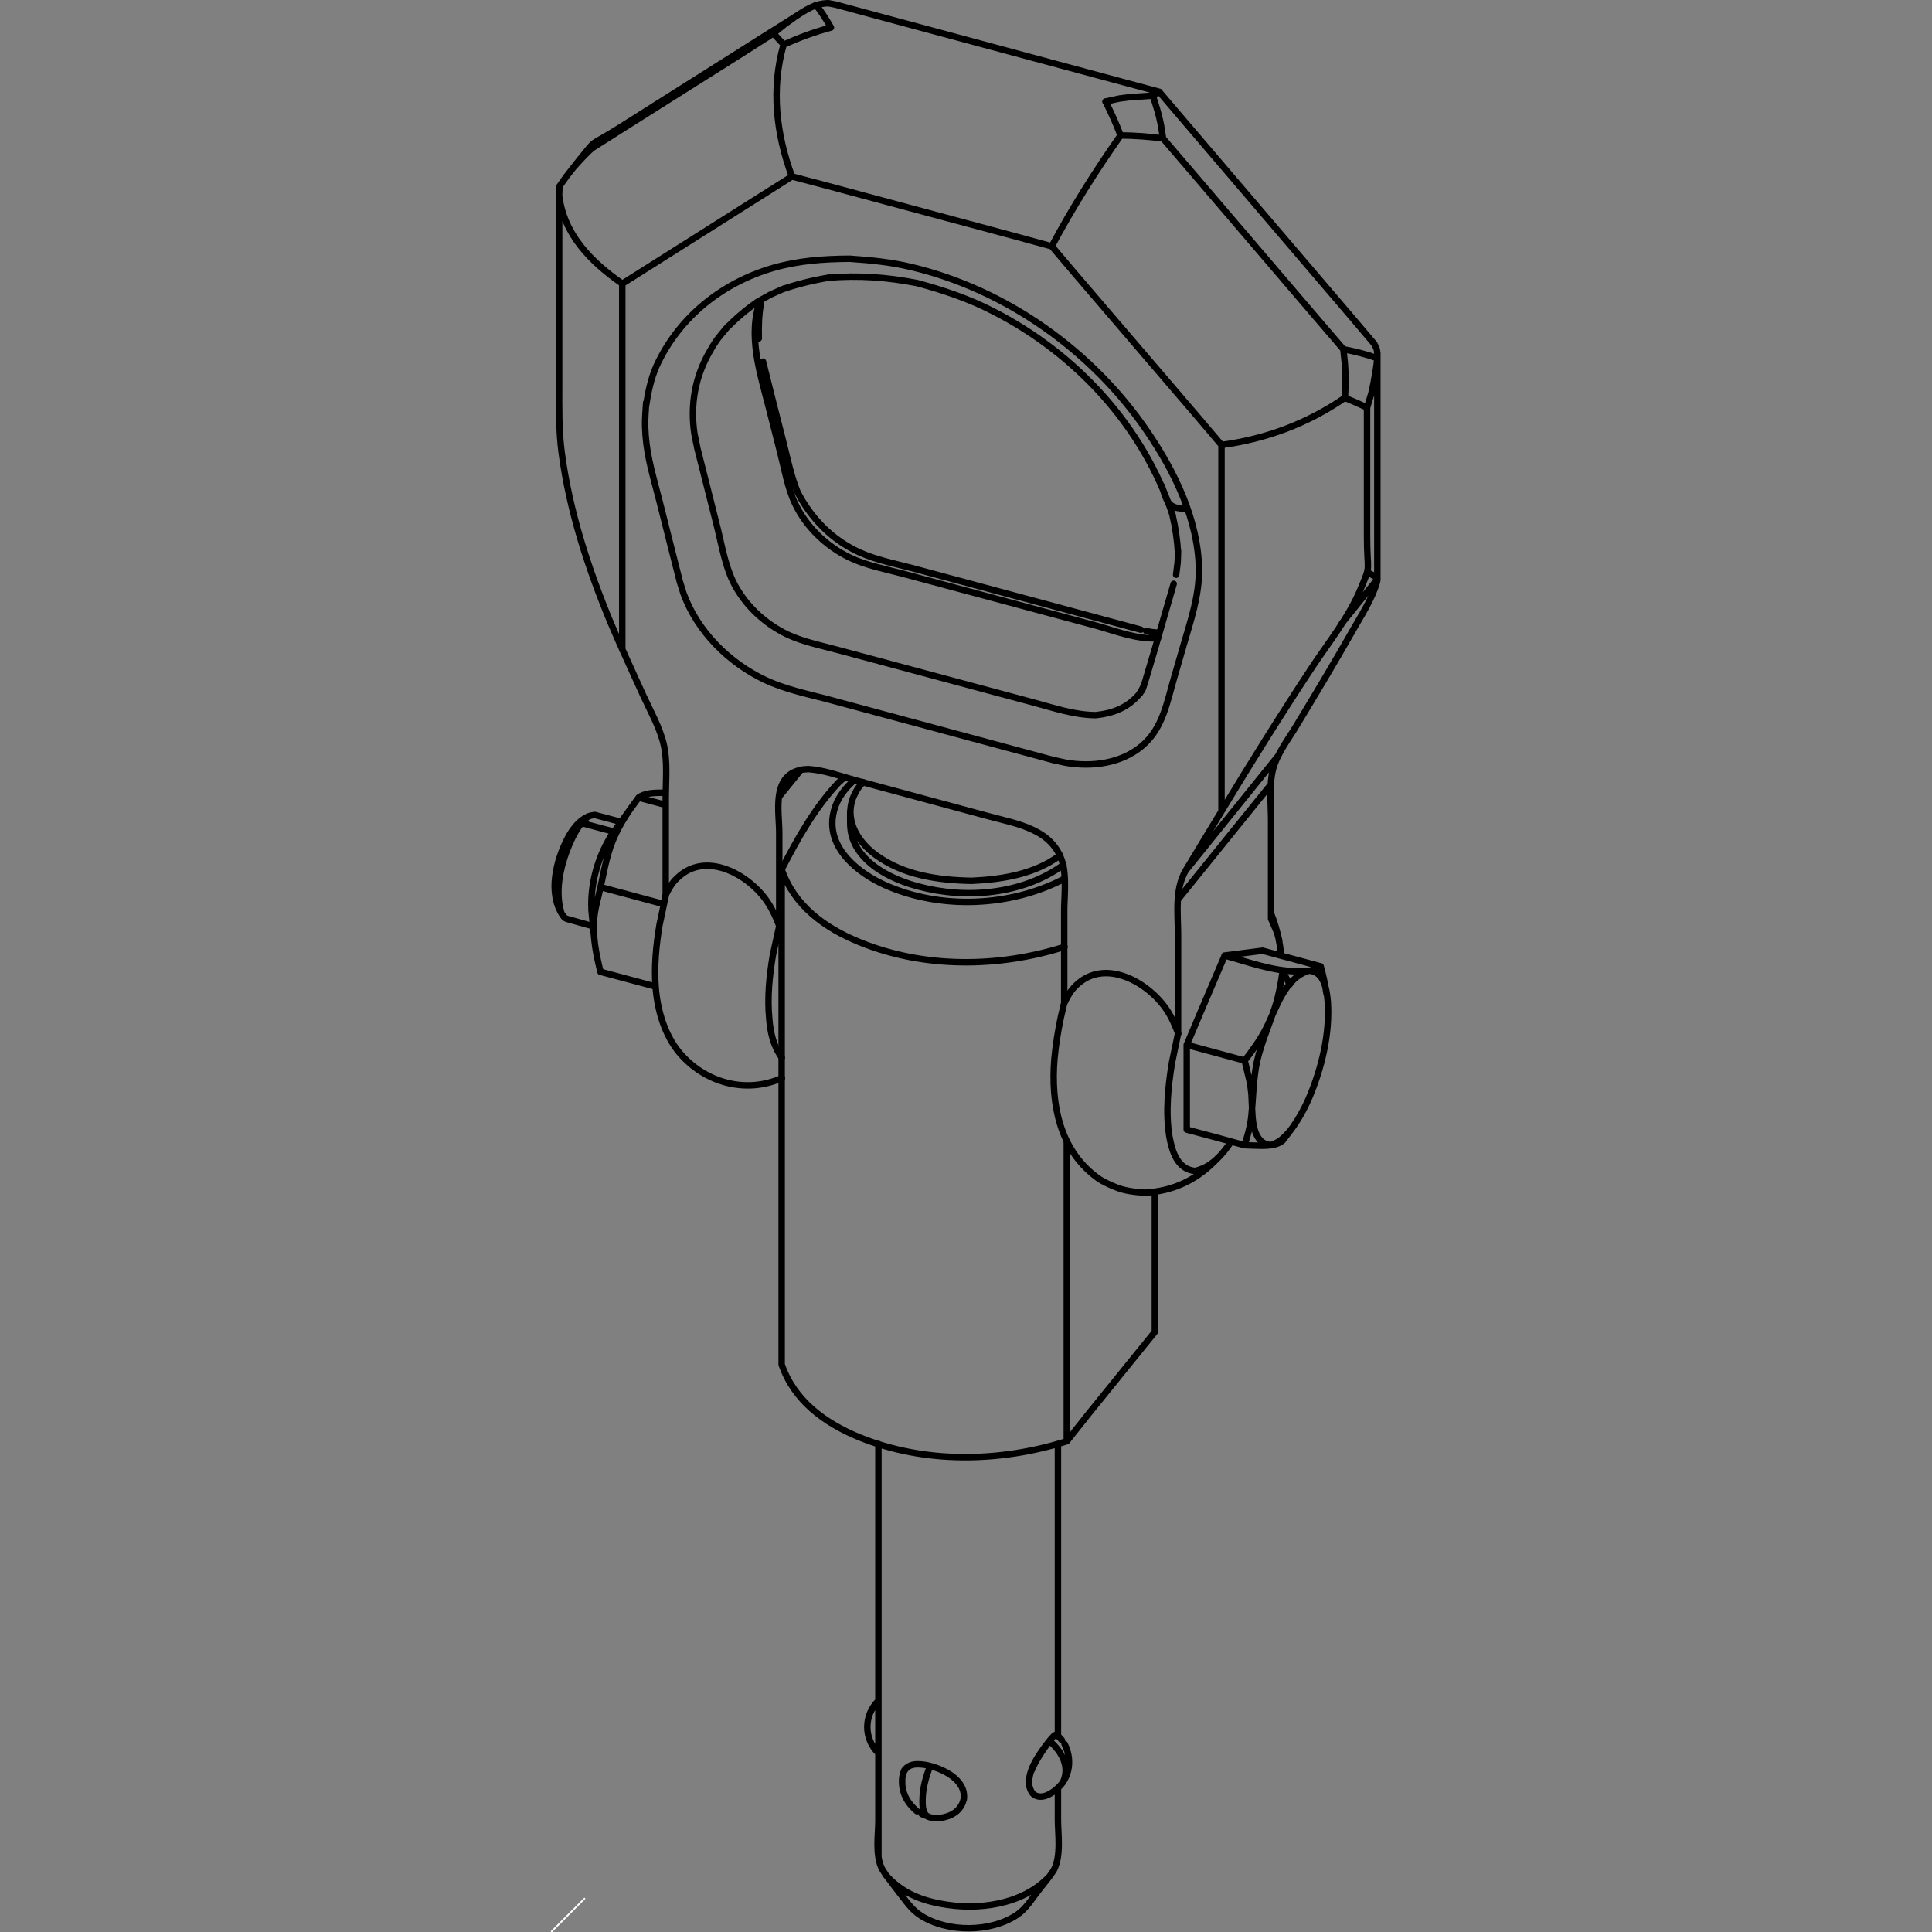 <svg xmlns="http://www.w3.org/2000/svg" xmlns:xlink="http://www.w3.org/1999/xlink"
    viewBox="0 0 1200 1200" enable-background="new 0 0 1200 1200">
    <rect x="0" y="0" width="1200" height="1200" fill="#808080" stroke="none"/>
    <style type="text/css">.st0{fill:none;} .st1{fill:none;stroke:#000000;stroke-linecap:round;stroke-width:4;} .st2{clip-path:url(#SVGID_2_);} .st3{fill:none;stroke:#FFFFFF;stroke-miterlimit:10;}</style>
    <path class="st0" d="M857.6 0h-515.2v1199.9h515.3l-.1-1199.9z"/>
    <path class="st1"
        d="M407 612.7l-34-9.1M413.3 499.9l-16.7-4.5M412.1 561.5l-39.1-10.5M381.4 516.6l-20.2-5.4M801.1 611.5l-4.5-8.3M773 658.7l-35.9-9.7M385.7 510.5l-16.2-4.3c-7.4.4-13.6 8-16.7 14.1-7.3 13.7-12.8 34.7-3 48.6.9 1.3 1.6 1.7 3.2 2.1l15.4 4.3M413.3 492.4c-4.9 0-10.9-.2-15.3 2.1l-1.4 1-5.4 7.4c-3.3 4.8-6.4 9.9-8.9 15.3-5.1 10.7-6.8 21.4-9.3 32.9-1.6 7.3-3.8 13.8-4.1 21.3-.6 10.7 1.5 20.9 4.1 31.3M369.2 583.8l-1.8-18.3-.1-4c0-13 3.6-26.7 9.8-38.1l2.1-3.8 12.1-16.8M365.5 507c-5 4-8.2 9.4-10.8 15.1-6 13.1-10.4 30.1-6.2 44.4M820.2 600.2l-36-9.7-23.5 3M737.1 701.6v-52.6l8.7-20.6 6.1-14.3 8.8-20.6M820.2 600.2c-4 3.3-9.6 3-14.4 3.1-15.5-.1-30.4-5.8-45.2-9.8M737.1 701.6l18 4.8 17.9 4.9 4.9.2c5.2.1 13 .8 17.7-2.3l1.1-.8 4.5-5.9c4.9-6.4 8.7-13.3 11.9-20.6 7.8-18.4 13-39.8 11.6-59.8-.7-7.7-2.3-18.7-11.6-19.2-15.2 4.3-20.5 23.8-26.9 36.2-3.6 7-8.2 13.3-13.1 19.6M773 711.3c2-6.1 3.7-12.2 4.3-18.6 1.1-11.3 1.1-22.2 3.4-33.2 2.7-12 7.6-22.8 11.4-34.5 2.3-7.2 3.5-14.4 4.6-21.8M823.9 617c-.8-5.7-2.1-11.2-3.6-16.8M801.1 702.6c-3.5 4-6.5 7-11.7 8.6-11.5-.7-11.5-16.4-11.8-25l-.3-6.6-.8-6.7-3.4-14.1M484.1 494.6l13.3-16.4M386.5 176.2v227.4M491.9 109.6l-105.4 66.6M731.8 558.5l57.6-71.3M736.6 540.5l57.5-71.3M833.4 387.2l22.1-27.4M707.8 430.9l2.2-4M764.7 709c-5.4 8.2-12.5 16.2-22.5 18.3-10.9-1.1-14.2-12.1-15.9-21.5-2.4-15.2-.8-31 1.7-46.1l3.7-17.7v-61.2c0-13.1-2.2-28.2 4.8-40.2l11.1-18.4 11.1-18.3c18.2-30.1 36.7-59.8 56.1-89.2 10.6-16 23.3-31.6 30.6-49.5 6.4-15.3 3.7-9.2 3.7-32v-80l2.7-8.9c1.1-4.6 2.1-10.1 2.8-14.7.5-3.6 1.6-9.5.3-13.4l-1.4-2.7-14.4-17-104.6-122.5-14.5-17-21.6-5.8-158.1-42.6-21.5-5.8-4.2-.8c-8.7.1-14.3 4.3-21.5 8.9l-18.9 11.9-88.1 55.7c-22.3 14.1-14.1 6.1-26.6 21.3l-7.7 9.8-4.3 6.1-.2 5.1v118.4c0 14.3-.3 28.1 1.6 42.2 4.8 36.2 16.4 71.7 30.4 105.4 6.4 15.2 13.4 30 20.2 45.1 4.2 9.2 10.4 20.1 12.8 30.7 2.4 10.2 1.2 22.7 1.2 32.5v61.2l-3.8 17.9c-2.2 13-3.5 26.5-2.4 39.7 1.2 13.9 5.5 28.7 14.5 39.7 15.7 18.8 41.3 26.1 63.9 16M756.8 718.8c-12.5 13.6-27.6 21.1-46 22-6.2-.5-12.5-1.1-18.2-3.6-3.5-1.4-8.6-3.7-11.8-6.3-22.9-17.3-28.1-45.7-25.9-73 .8-8.7 2.2-17.5 4-26l2.1-9v-58.2c0-6.1 1.5-20.6-1.1-29.1-6.2-20.6-28-23.8-45.8-28.6l-83.3-22.5c-9.7-2.7-18.8-6.1-28.7-6.8-2.9.2-3.8.1-6.6 1-16 5-11.5 26.2-11.5 38.3v58.3l-3.9 17.7c-2.2 13-3.6 26.5-2.3 39.7.7 8.7 2.5 16.9 7.8 24.2M661.1 622.9c1.9-4 4-7.8 7.3-10.9 17.9-17.3 44.8-1.9 56.2 15.1 3.2 4.7 5.2 9.7 7.3 14.9M413.3 556.2c2-4 4-7.8 7.3-10.8 17.8-17.4 44.9-2.1 56.2 15 3.2 4.8 5.3 9.6 7.3 14.9M386.5 176.2c-19.4-13.5-36.6-30.7-39.3-55.4M493.1 11l-5.5 3.9-7.3 5.9-18.8 12-74.3 46.9-18.8 11.9c-3 2.1-8.6 8.4-11.4 11.5M506.8 3c3.6 4.5 6.5 9.2 9.3 14.1M486.7 27.7c9.8-4.4 19.1-7.8 29.4-10.6M491.9 109.6c-9.8-26.5-13-54.5-5.2-81.9M480.4 20.8c2.2 2.3 4.3 4.6 6.4 6.9M758.7 503.8v-227.4l-14.5-17.1-76.5-89.3-14.4-17-21.6-5.9-118.2-31.8-21.6-5.7M758.7 276.4c27.6-3.7 53.6-13.4 76.6-29.3M849.2 253.2c-4.6-2.2-9.2-4.2-13.9-6.1M716 59.3c2 6.1 3.9 12.1 5.1 18.4l1.3 8.3 14.5 16.9 83 97.1 14.5 16.9.9 8.6c.6 7.2.4 14.3.1 21.6M855.3 222.4c-6.9-2.4-13.7-4.1-20.9-5.5M795.7 593.6c-.4-4.9-1.1-9.8-2.5-14.4l-3.7-8.5v-61.2c0-8.6-1.3-22.1 1.2-31.8 2.4-9.5 10.2-19.6 14.5-26.9 11.7-19.3 23.4-38.8 34.6-58.5 5.4-9.6 12.5-20.2 15.5-31l.2-1.1v-141.1M794.6 584.5c-1.4-6.1-2.9-11.6-5.2-17.3M855.5 360.3c-.2-2.3-4.8-4-6.3-4.8M720 57.1c-1.9.1-2.5 2-4 2.3l-14.5 1-6.2.8-8.7 1.9M696 84.1c-2.7-7.3-5.9-14.1-9.3-21.1M696 84.1c8.9.1 17.5.7 26.4 1.9M696 84.1c-15.5 22.1-30 45-42.7 68.8"/>
    <path class="st1"
        d="M401.2 252.3c-.5 8.1-.8 9.9-.2 18.2 1 13.9 5.2 27.3 8.6 40.7l7.1 28.2 5.5 21.7 2.3 7.4c8.6 23.7 28.2 43.2 50.9 53.9 11.8 5.5 24.7 8.3 37.2 11.5l120.2 32.4 21.5 5.8 7.9 1.7c16.2 2.7 34.1.4 47-10.4 13.1-10.9 15.6-27.3 20.2-42.9l5.5-19c4.6-16 9.9-31 9.8-47.8-.5-30.9-15.1-60.8-32.2-85.8-33.9-49.8-87.4-88-146.3-102-12.8-3.1-25.4-4.3-38.4-5.2-16.3.1-31.9 1.2-47.5 5.7-31.7 9.2-58.4 30.4-72.4 60.6-3.7 8.3-5.3 16.5-6.7 25.3zM708.3 430.3c-7.3 9-16.4 12.7-27.8 13.9-13.4-.2-25-4.2-38.3-7.8l-120.3-32.3c-10.5-2.9-22.5-5.2-32.6-9.9-14.6-7-27.1-18.7-34.1-33.2-4.8-10-6.9-22.2-9.4-32.4l-7.1-28.2-5.5-21.7-1.9-9.3c-2.7-18.2.5-35.8 9.8-51.6 4.2-7.4 5.9-8.9 11.2-15.3M470.1 187.7c11.2-6.2 5.5-3.4 17.2-8.6M485.8 179.7c10-3.4 19.5-5.7 29.9-7.4M514.2 172.5c19.1-1.6 37-.3 55.8 3.4M569.9 175.9c16.2 4.4 31.8 9.6 46.9 17.4 51.6 26.3 93.6 71.8 111.7 127.1M728.2 319.6c1.9 8.1 3 15.6 3.5 23.9M729 362.6l-6.2 21.4-5.5 19.1-6.4 21.5-1.5 4.3M730.5 357c1.2-9.9.9-4.9 1.2-14.9M472.3 186.5c-8.1 21.3-.2 45.3 5.1 66.1l7.2 28.3c2.6 10.1 4.6 22.2 9.3 32 7 14.6 19.4 26.4 33.9 33.4 10.2 4.9 22.3 7.2 32.9 10l120.2 32.3c10.9 3 26.1 9 38.5 7.7M711.9 391.9c2.7.7 5.4 1 8.3 1.1M495.3 305.5c8.5 16.6 21.6 29.9 38.6 37.6 10.3 4.7 22.2 7 32.8 9.8l120.4 32.4 21.5 5.8M473.9 224.6l5.4 21.6 7.1 27.9c2.9 11.2 4.8 21.5 9.2 32.1M471.3 210.2c-.2-7.4 0-14.1 1.2-21.3M470.7 187.4c-7.7 5.2-14 10.8-20.5 17.4M737.2 315.8l-2.7.1c-1.8-.2-2.6-.2-4.3-.7-6-1.6-6.7-8.6-8.7-13.6M560.9 1101.5l.5-1.2M657.1 1078.2v-181.4M662.6 895.2v-186.3M545.6 1153.3v-256.5M485.5 847.5v-307.5M524.5 482.8l-3.9 3.5M641.4 1113.9c-1.2-1.5-1.8-3.2-2.2-5.2M650.3 1083.4c-3.7 5.2-7.1 10.3-9.6 16.3M642.1 1114.6c4.9 3.4 11.1-.5 14.8-3.9 7.9-7.1 9-18.4 4.3-27.5M656.9 1077.9l2.6 2.9M651.9 1081.3c7.6 6.7 13 16.1 8.2 25.9M598.5 1117.8c-1.7 7.1-7.8 10.5-14.7 11.4-2.4-.1-6.3.2-8.3-1.4-2.4-2.1-2.5-6.4-2.5-9.2 0-7.6 2-14.8 4.7-21.7M561.7 1099.5c3.3-4.2 8-4 12.9-3.3M569.6 1125c-6.5-5.4-9.9-12.2-9.2-20.6M576.6 1128.3l-4.1-1.6M545.6 1056.4c-9.2 9-9.2 23.5 0 32.5M560.4 1107c-.4-6.2 2.3-11.1 9.2-11.2 1.7 0 3.3.1 5.1.4 10.2 1.9 25.7 9 23.9 21.6M485.5 847.5c7.7 22.5 26.8 36.4 48.2 45.2 40.9 16.6 87.3 15.6 128.9 2.5M639.2 1108.7c-.7-8.6 4.8-16.7 9.5-23.3 1.8-2.4 3.6-4.9 5.8-7.1 0 0 1.7-1.6 2.3-.4M545.6 1079.5v51.5c0 8.1-2.2 21.2 2.3 29.9l2.3 3.6 7.9 10.4c4.6 5.7 7.9 11.2 14 15 16.6 10.5 43.3 10.5 59.8-.7 5.4-3.8 8.7-9.3 12.7-14.5l7.3-9.3 2.5-3.6c4.9-8.8 2.7-23 2.7-31.5v-19.9M550.2 1164.6c8.9 10.2 20.7 15.4 33.8 17.8 23.2 4.5 51.2.8 67.8-16.9M530.8 484.5c-3.8 3.1-7 6.8-9.5 11.1-2 3.4-3.2 6.9-3.9 10.7-3.6 20.7 15.6 35.9 32.2 43.4 34.7 15.5 78.2 13.6 111.7-4M658.4 531.3c-15.8 11.7-35.7 14.9-54.9 15.8-20.7-.4-42.4-3.4-59.6-16.1-11.8-8.6-20-22.8-13.3-37.2 1.9-4 2.7-4.8 5.4-8M485.5 540c9.9-19.2 20.3-37.8 35.1-53.7M528.1 503.6c0 5.7-.5 11.6 1.5 17.2 5.9 16.6 25 25.6 40.8 29.8 29.5 8 64.9 5 90.1-13.4M485.5 540c7.7 22.5 26.8 36.4 48.2 45.1 40.2 16.5 86.5 16 127.5 3M717.3 740.2v87.1l-14.1 17.4-26.7 33-13.9 17.5"/>
    <defs>
        <path id="SVGID_1_" d="M342.4 1199.9z"/>
    </defs>
    <clipPath id="SVGID_2_">
        <use xlink:href="#SVGID_1_" overflow="visible"/>
    </clipPath>
    <path class="st3" d="M342.4 1199.9l20.9-20.9"/>
    <path class="st0" d="M342.4 1199.9z"/>
</svg>
